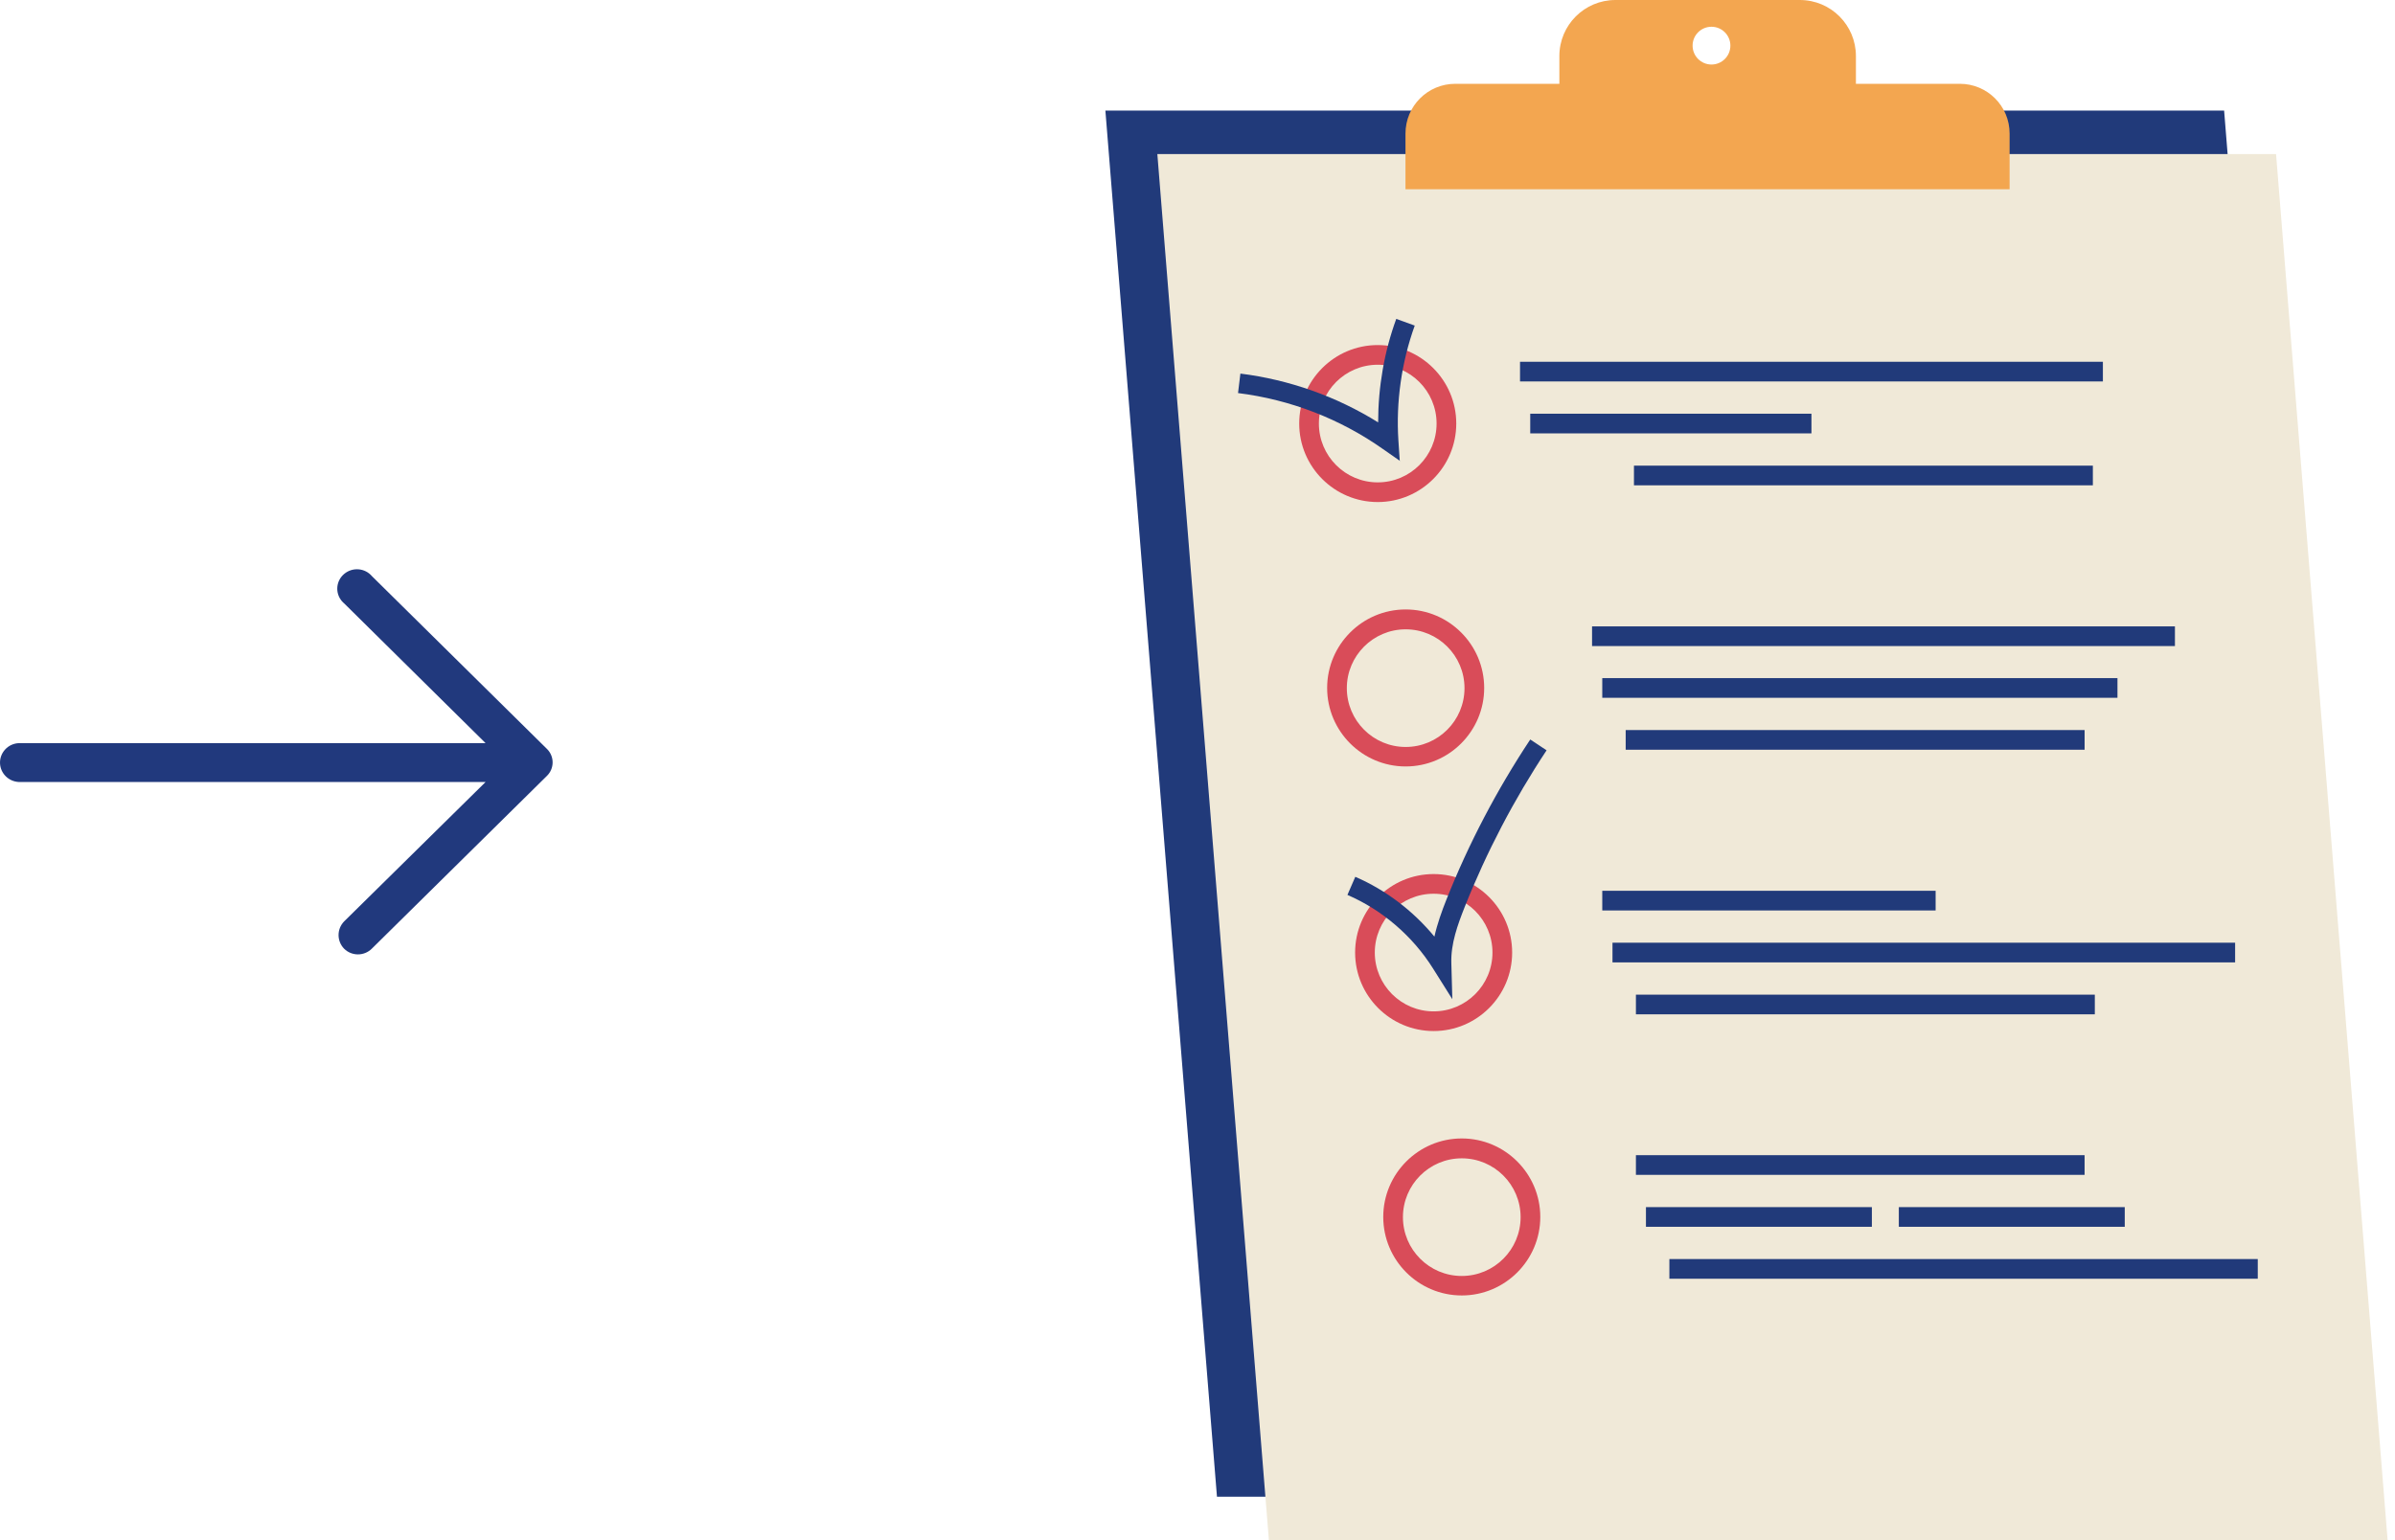 <svg width="143" height="92" viewBox="0 0 143 92" fill="none" xmlns="http://www.w3.org/2000/svg">
<path d="M22.213 34.417C21.797 33.924 21.059 33.859 20.56 34.27C20.061 34.681 19.995 35.409 20.411 35.902C20.457 35.954 20.507 36.007 20.56 36.049L28.994 44.385H1.116C0.468 44.417 -0.032 44.966 0.002 45.605C0.035 46.199 0.514 46.673 1.116 46.705H28.994L20.547 55.031C20.104 55.488 20.104 56.206 20.547 56.663C21.003 57.114 21.74 57.114 22.197 56.663L32.645 46.35C33.101 45.916 33.114 45.197 32.674 44.747C32.664 44.737 32.654 44.727 32.645 44.718L22.213 34.417Z" fill="#21397D"/>
<path d="M139.459 89.392H72.662L66 6.604H132.797L139.459 89.392Z" fill="#213A7A"/>
<path d="M142.56 92H75.764L69.102 9.2H135.898L142.56 92Z" fill="#F0E9D8"/>
<path d="M82.261 29.985C79.676 29.985 77.573 27.882 77.573 25.297C77.573 22.712 79.676 20.609 82.261 20.609C84.846 20.609 86.95 22.712 86.95 25.297C86.95 27.882 84.846 29.985 82.261 29.985ZM82.261 21.784C80.323 21.784 78.748 23.358 78.748 25.297C78.748 27.236 80.323 28.81 82.261 28.81C84.2 28.81 85.775 27.236 85.775 25.297C85.775 23.358 84.2 21.784 82.261 21.784Z" fill="#D94C59"/>
<path d="M83.929 45.777C81.344 45.777 79.241 43.673 79.241 41.089C79.241 38.504 81.344 36.4 83.929 36.4C86.514 36.4 88.617 38.504 88.617 41.089C88.617 43.673 86.514 45.777 83.929 45.777ZM83.929 37.587C81.991 37.587 80.416 39.162 80.416 41.1C80.416 43.039 81.991 44.613 83.929 44.613C85.868 44.613 87.442 43.039 87.442 41.1C87.442 39.162 85.868 37.587 83.929 37.587Z" fill="#D94C59"/>
<path d="M85.599 61.58C83.014 61.58 80.911 59.477 80.911 56.892C80.911 54.307 83.014 52.204 85.599 52.204C88.184 52.204 90.287 54.307 90.287 56.892C90.287 59.477 88.184 61.58 85.599 61.58ZM85.599 53.379C83.661 53.379 82.086 54.953 82.086 56.892C82.086 58.83 83.661 60.405 85.599 60.405C87.538 60.405 89.112 58.83 89.112 56.892C89.112 54.953 87.538 53.379 85.599 53.379Z" fill="#D94C59"/>
<path d="M87.279 77.372C84.694 77.372 82.591 75.268 82.591 72.683C82.591 70.099 84.694 67.995 87.279 67.995C89.864 67.995 91.967 70.099 91.967 72.683C91.967 75.268 89.864 77.372 87.279 77.372ZM87.279 69.182C85.34 69.182 83.766 70.757 83.766 72.695C83.766 74.634 85.34 76.208 87.279 76.208C89.218 76.208 90.792 74.634 90.792 72.695C90.792 70.757 89.218 69.182 87.279 69.182Z" fill="#D94C59"/>
<path d="M83.59 27.529L82.579 26.824C80.018 25.015 77.034 23.863 73.92 23.476L74.061 22.313C76.975 22.677 79.795 23.675 82.286 25.227C82.286 23.123 82.65 21.008 83.367 19.046L84.471 19.446C83.684 21.631 83.343 24.005 83.496 26.319L83.578 27.553L83.59 27.529Z" fill="#213A7A"/>
<path d="M86.715 59.677L85.563 57.844C84.353 55.917 82.544 54.354 80.452 53.449L80.922 52.368C82.743 53.156 84.376 54.401 85.645 55.94C85.822 55.153 86.092 54.413 86.362 53.731C87.69 50.383 89.382 47.163 91.368 44.167L92.343 44.813C90.404 47.739 88.759 50.888 87.455 54.166C87.032 55.235 86.621 56.363 86.656 57.515L86.715 59.677Z" fill="#213A7A"/>
<path d="M125.559 21.607H90.757V22.782H125.559V21.607Z" fill="#213A7A"/>
<path d="M108.157 24.709H91.367V25.884H108.157V24.709Z" fill="#213A7A"/>
<path d="M124.96 27.811H97.56V28.986H124.96V27.811Z" fill="#213A7A"/>
<path d="M129.86 37.411H95.058V38.586H129.86V37.411Z" fill="#213A7A"/>
<path d="M126.429 40.501H95.668V41.676H126.429V40.501Z" fill="#213A7A"/>
<path d="M124.467 43.603H97.066V44.778H124.467V43.603Z" fill="#213A7A"/>
<path d="M115.572 53.203H95.668V54.378H115.572V53.203Z" fill="#213A7A"/>
<path d="M133.454 56.304H96.278V57.479H133.454V56.304Z" fill="#213A7A"/>
<path d="M125.077 59.407H97.677V60.581H125.077V59.407Z" fill="#213A7A"/>
<path d="M124.466 68.994H97.677V70.169H124.466V68.994Z" fill="#213A7A"/>
<path d="M111.765 72.096H98.276V73.271H111.765V72.096Z" fill="#213A7A"/>
<path d="M126.864 72.096H113.375V73.271H126.864V72.096Z" fill="#213A7A"/>
<path d="M134.806 75.198H99.675V76.373H134.806V75.198Z" fill="#213A7A"/>
<path d="M117.029 5.005H110.813V3.349C110.813 1.504 109.321 0 107.464 0H96.455C94.61 0 93.106 1.492 93.106 3.349V5.005H86.891C85.246 5.005 83.918 6.333 83.918 7.978V11.303H119.989V7.978C119.989 6.333 118.662 5.005 117.017 5.005H117.029ZM102.189 3.854C101.566 3.854 101.061 3.349 101.061 2.726C101.061 2.103 101.566 1.598 102.189 1.598C102.811 1.598 103.317 2.103 103.317 2.726C103.317 3.349 102.811 3.854 102.189 3.854Z" fill="#F3A650"/>
</svg>
